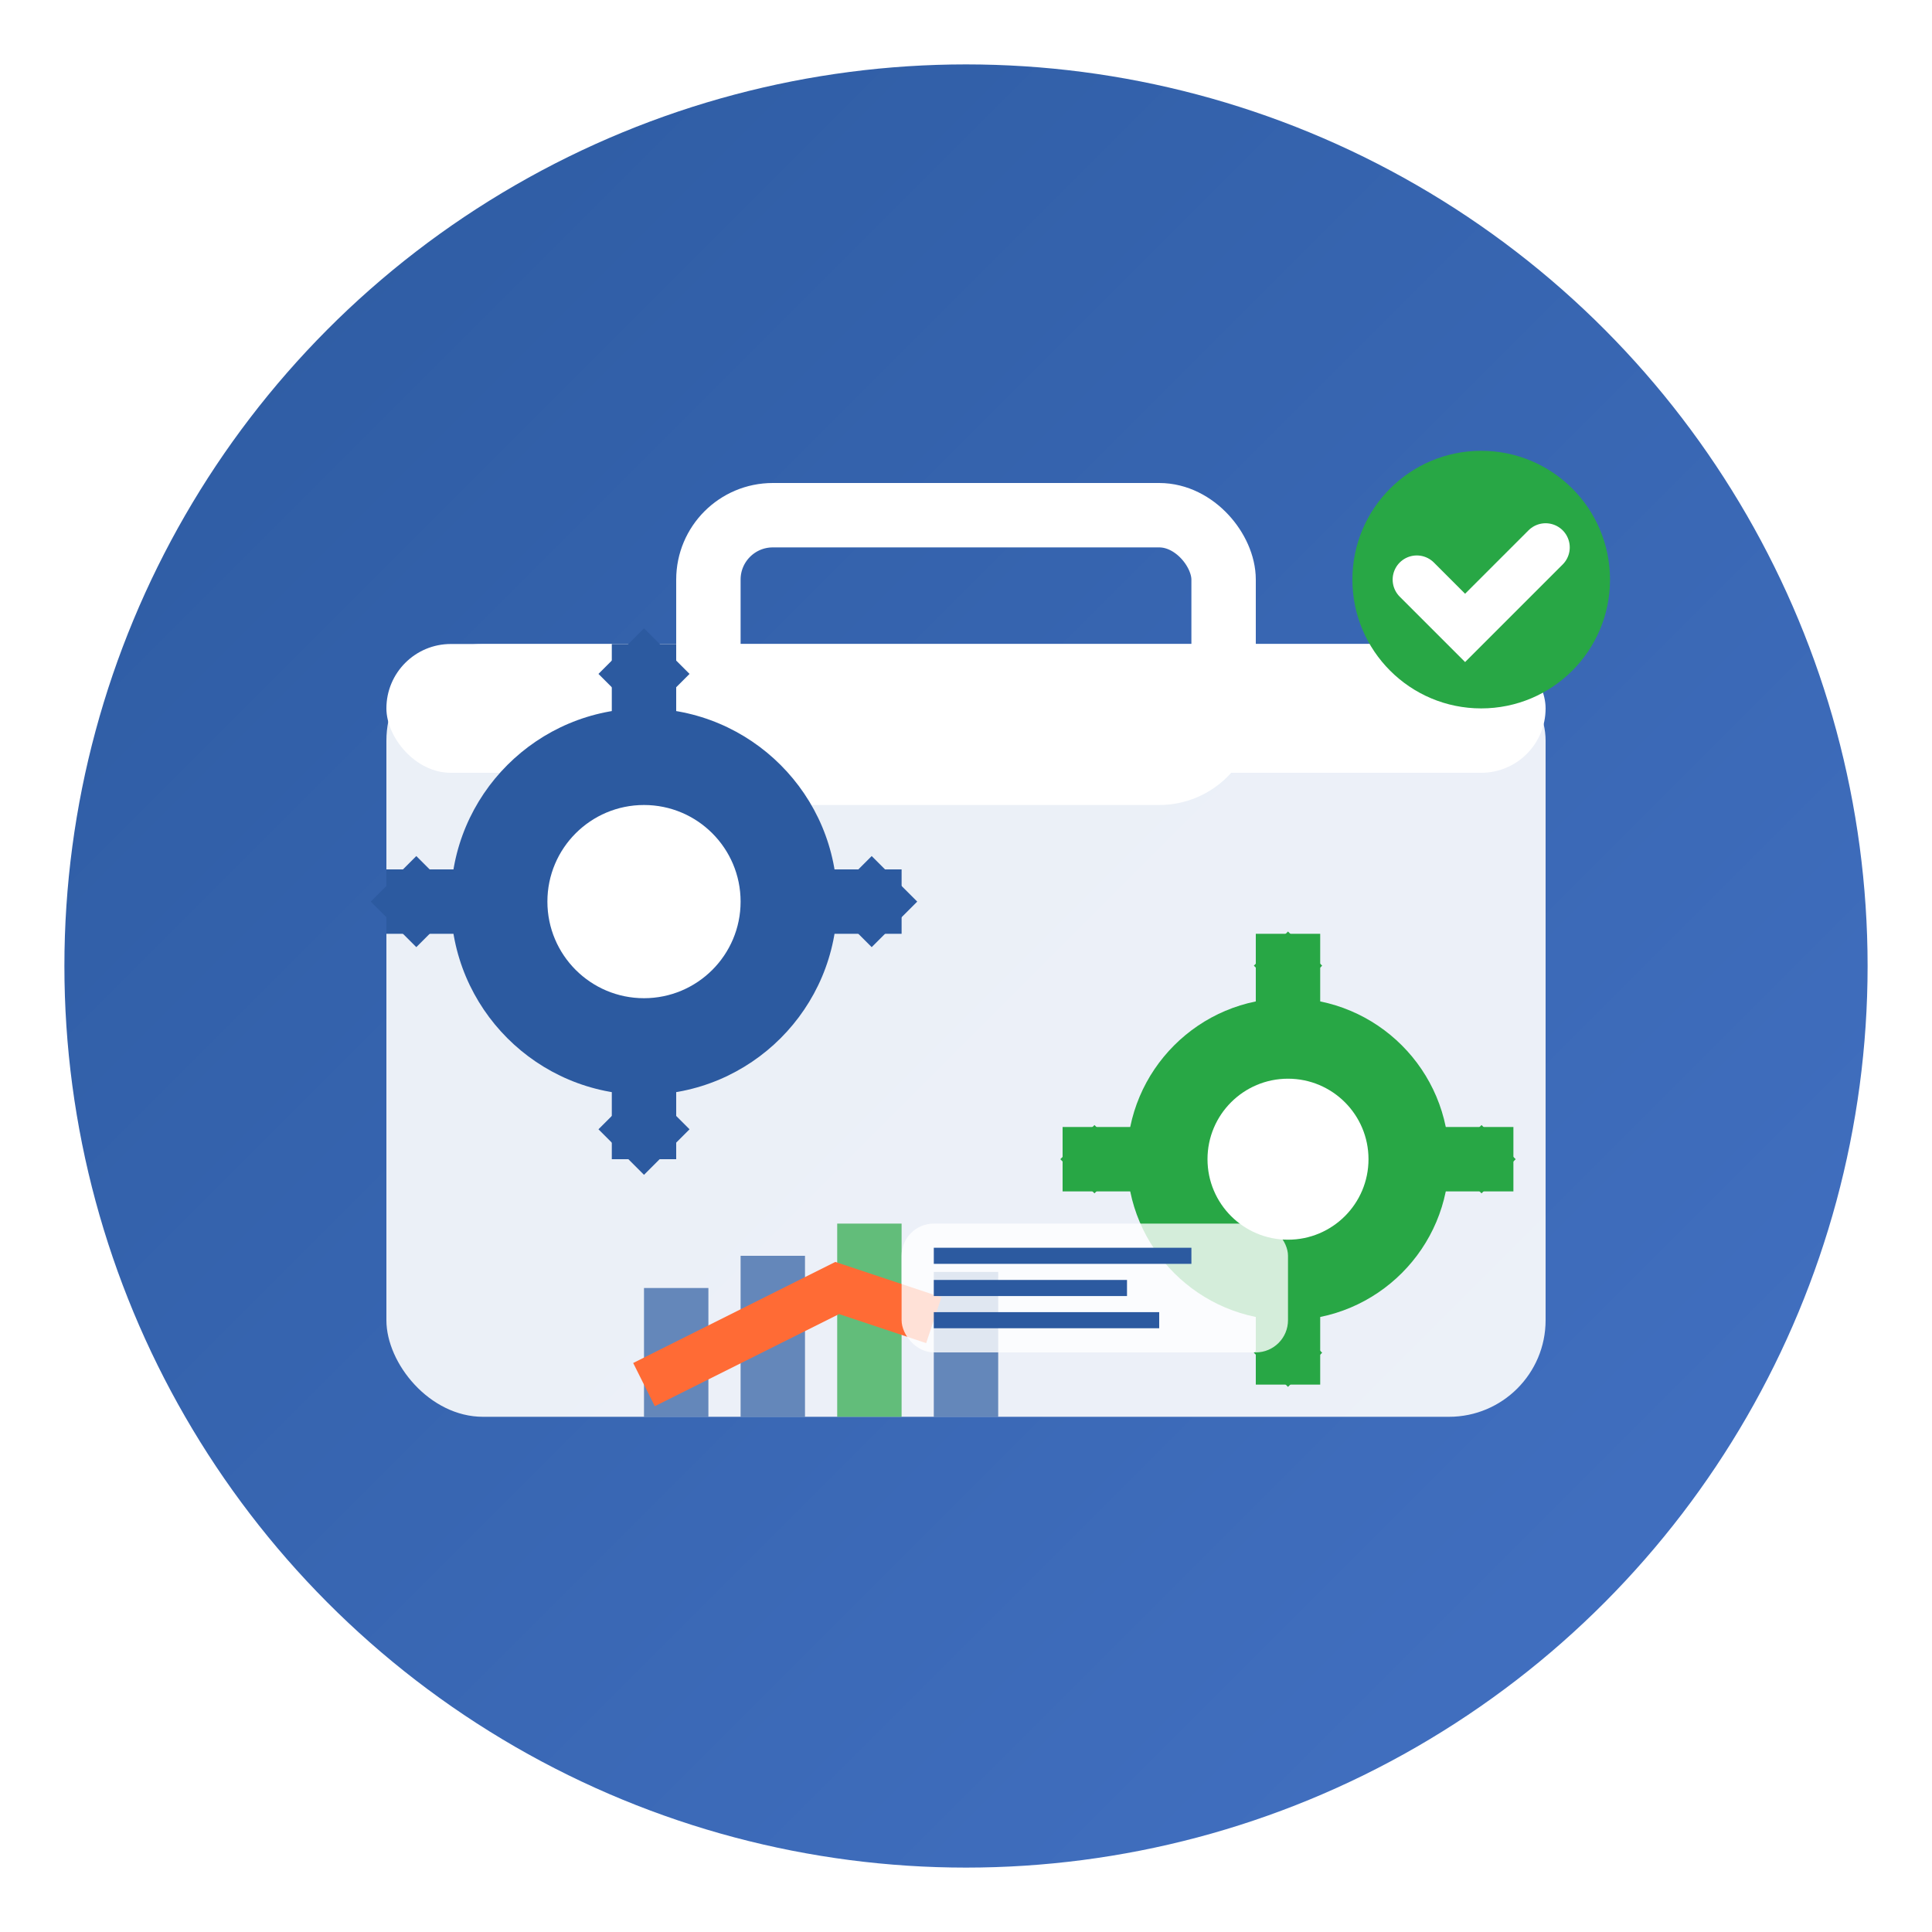 <svg width="60" height="60" viewBox="0 0 60 60" fill="none" xmlns="http://www.w3.org/2000/svg">
  <defs>
    <linearGradient id="servicesGradient" x1="0%" y1="0%" x2="100%" y2="100%">
      <stop offset="0%" style="stop-color:#2c5aa0"/>
      <stop offset="100%" style="stop-color:#4472c4"/>
    </linearGradient>
    
    <filter id="shadowFilter">
      <feDropShadow dx="2" dy="2" stdDeviation="2" flood-color="rgba(44, 90, 160, 0.3)"/>
    </filter>
  </defs>
  
  <!-- Background circle -->
  <circle cx="30" cy="30" r="28" fill="url(#servicesGradient)" filter="url(#shadowFilter)"/>
  
  <!-- Services icon - Briefcase with gears -->
  
  <!-- Briefcase base -->
  <rect x="12" y="20" width="36" height="24" rx="3" fill="#ffffff" opacity="0.9"/>
  <rect x="12" y="20" width="36" height="4" rx="2" fill="#ffffff"/>
  
  <!-- Briefcase handle -->
  <rect x="22" y="16" width="16" height="8" rx="2" fill="none" stroke="#ffffff" stroke-width="2"/>
  
  <!-- Gear 1 -->
  <g transform="translate(20, 28)">
    <circle cx="0" cy="0" r="6" fill="#2c5aa0"/>
    <circle cx="0" cy="0" r="3" fill="#ffffff"/>
    <!-- Gear teeth -->
    <rect x="-1" y="-8" width="2" height="3" fill="#2c5aa0"/>
    <rect x="-1" y="5" width="2" height="3" fill="#2c5aa0"/>
    <rect x="-8" y="-1" width="3" height="2" fill="#2c5aa0"/>
    <rect x="5" y="-1" width="3" height="2" fill="#2c5aa0"/>
    <!-- Diagonal teeth -->
    <rect x="-6" y="-6" width="2" height="2" fill="#2c5aa0" transform="rotate(45)"/>
    <rect x="4" y="-6" width="2" height="2" fill="#2c5aa0" transform="rotate(45)"/>
    <rect x="-6" y="4" width="2" height="2" fill="#2c5aa0" transform="rotate(45)"/>
    <rect x="4" y="4" width="2" height="2" fill="#2c5aa0" transform="rotate(45)"/>
  </g>
  
  <!-- Gear 2 -->
  <g transform="translate(40, 36)">
    <circle cx="0" cy="0" r="5" fill="#28a745"/>
    <circle cx="0" cy="0" r="2.5" fill="#ffffff"/>
    <!-- Gear teeth -->
    <rect x="-1" y="-7" width="2" height="2.5" fill="#28a745"/>
    <rect x="-1" y="4.5" width="2" height="2.5" fill="#28a745"/>
    <rect x="-7" y="-1" width="2.5" height="2" fill="#28a745"/>
    <rect x="4.5" y="-1" width="2.5" height="2" fill="#28a745"/>
    <!-- Diagonal teeth -->
    <rect x="-5" y="-5" width="1.5" height="1.5" fill="#28a745" transform="rotate(45)"/>
    <rect x="3.5" y="-5" width="1.5" height="1.5" fill="#28a745" transform="rotate(45)"/>
    <rect x="-5" y="3.5" width="1.5" height="1.5" fill="#28a745" transform="rotate(45)"/>
    <rect x="3.5" y="3.5" width="1.5" height="1.5" fill="#28a745" transform="rotate(45)"/>
  </g>
  
  <!-- Chart elements inside briefcase -->
  <g transform="translate(16, 38)">
    <!-- Mini chart bars -->
    <rect x="4" y="2" width="2" height="4" fill="#2c5aa0" opacity="0.7"/>
    <rect x="7" y="1" width="2" height="5" fill="#2c5aa0" opacity="0.7"/>
    <rect x="10" y="0" width="2" height="6" fill="#28a745" opacity="0.7"/>
    <rect x="13" y="1.5" width="2" height="4.5" fill="#2c5aa0" opacity="0.7"/>
    
    <!-- Trend line -->
    <path d="M 4 5 L 7 3.5 L 10 2 L 13 3" stroke="#ff6b35" stroke-width="1.5" fill="none"/>
  </g>
  
  <!-- Document/Strategy icon -->
  <g transform="translate(28, 38)">
    <rect x="0" y="0" width="12" height="4" rx="1" fill="#ffffff" opacity="0.8"/>
    <line x1="1" y1="1" x2="9" y2="1" stroke="#2c5aa0" stroke-width="0.5"/>
    <line x1="1" y1="2" x2="7" y2="2" stroke="#2c5aa0" stroke-width="0.5"/>
    <line x1="1" y1="3" x2="8" y2="3" stroke="#2c5aa0" stroke-width="0.5"/>
  </g>
  
  <!-- Success indicator -->
  <circle cx="46" cy="18" r="4" fill="#28a745"/>
  <path d="M 44 18 L 45.5 19.5 L 48 17" stroke="#ffffff" stroke-width="1.5" fill="none" stroke-linecap="round"/>
</svg>
